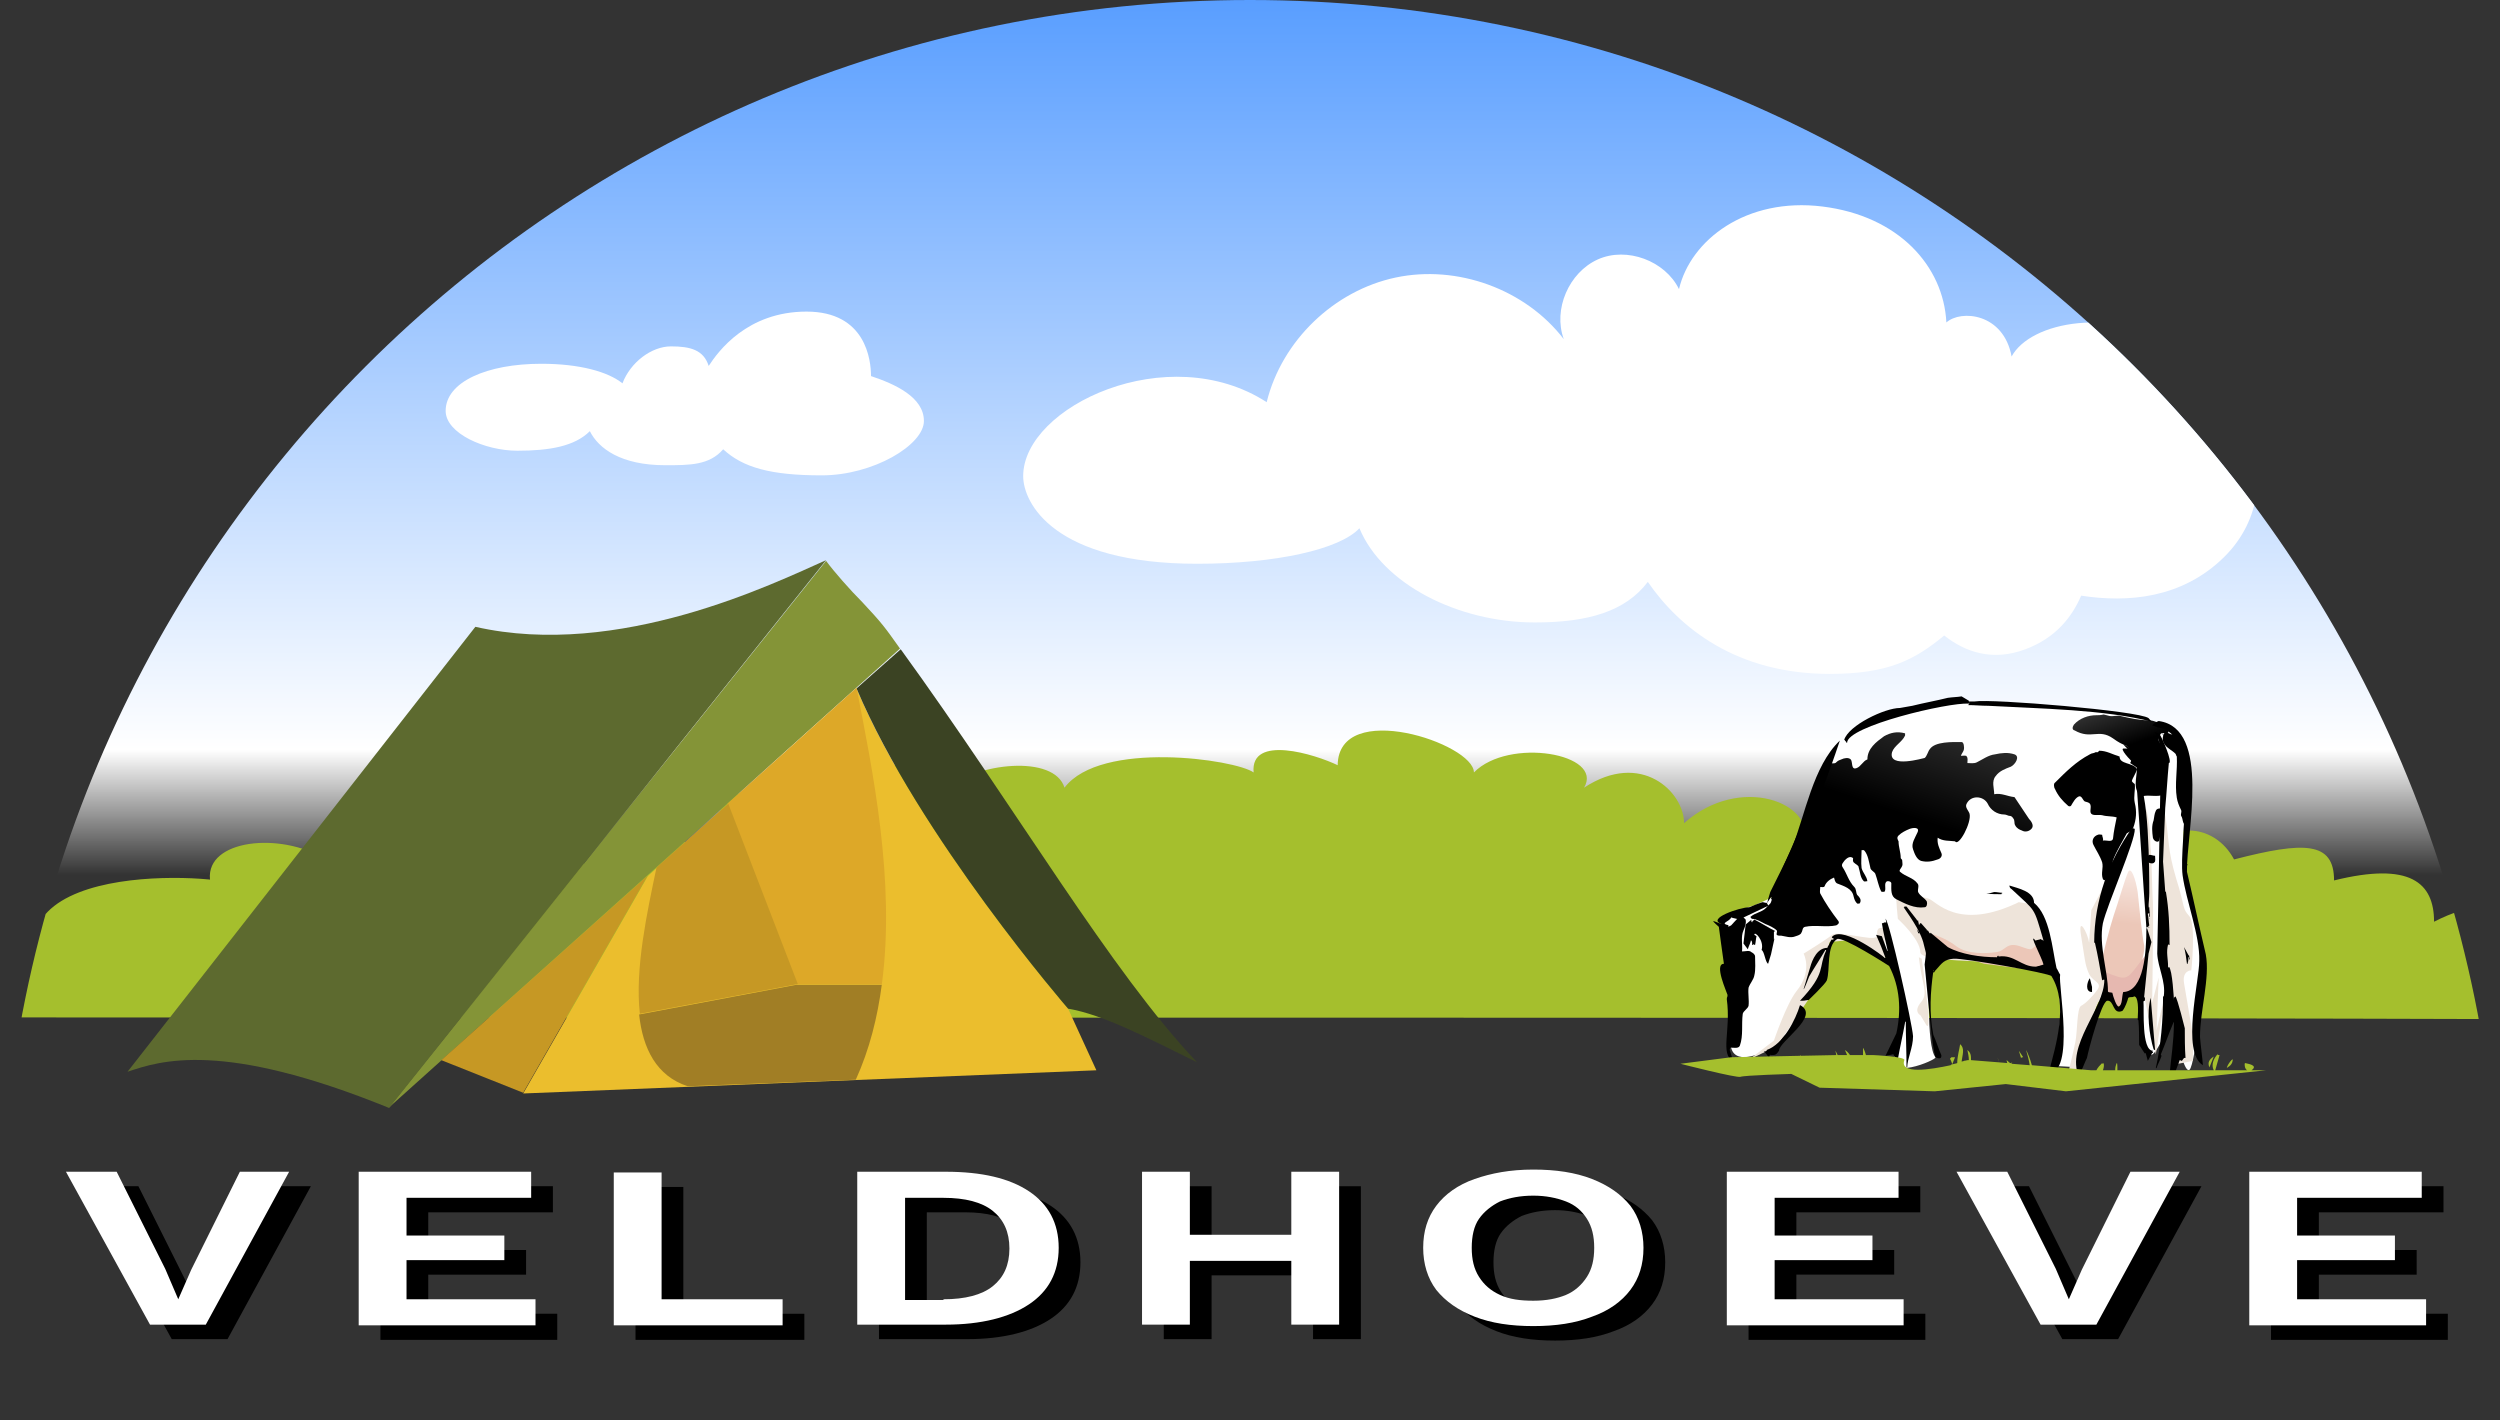 <svg xmlns="http://www.w3.org/2000/svg" xmlns:xlink="http://www.w3.org/1999/xlink" id="Laag_1" x="0px" y="0px" viewBox="0 0 345 196" style="enable-background:new 0 0 345 196;" xml:space="preserve"><rect x="0" y="0" width="345" height="196" fill="#333333" stroke="none"/><style type="text/css">	.st0{fill:url(#SVGID_1_);}	.st1{fill:#FFFFFF;}	.st2{clip-path:url(#SVGID_00000114779313263384423270000003279441844084081045_);fill:#A5BF2D;}	.st3{clip-path:url(#SVGID_00000114779313263384423270000003279441844084081045_);}	.st4{fill:#EBBE2D;}	.st5{fill:#849437;}	.st6{fill:#5D6A2F;}	.st7{fill:#C69824;}	.st8{fill:#3B4323;}	.st9{fill:#A17E25;}	.st10{fill:#DDA828;}	.st11{fill:#EEE4DA;}	.st12{fill:#ECC7B8;}	.st13{fill:url(#SVGID_00000044142418570083675870000016867793394025429676_);}	.st14{fill:#E6B8B0;}	.st15{fill:url(#SVGID_00000087384898801657710530000004868337461096782746_);}	.st16{fill:url(#SVGID_00000127763062561965786870000005340357087891016866_);}	.st17{fill:#A5BF2D;}</style><linearGradient id="SVGID_1_" gradientUnits="userSpaceOnUse" x1="172.519" y1="172.519" x2="172.519" y2="0">	<stop offset="0.3" style="stop-color:#FFFFFF;stop-opacity:0"></stop>	<stop offset="0.4" style="stop-color:#FFFFFF"></stop>	<stop offset="1" style="stop-color:#599EFF"></stop></linearGradient><path class="st0" d="M0,172.5C0,77.2,77.2,0,172.5,0S345,77.2,345,172.5H0z"></path><g>	<path d="M42.9,163.7l-11.5,21.1h-7.7l-11.6-21.1h7l6.7,13.4l1.8,4.2l1.8-4.1l6.7-13.5H42.9z"></path>	<path d="M52.5,184.8v-21.1h23.8v3.6H59.1v5.2h13.5v3.4H59.1v5.4h17.8v3.6H52.5z"></path>	<path d="M94.3,181.3H111v3.6H87.7v-21.1h6.6V181.3z"></path>	<path d="M133.5,163.7c5,0,8.8,0.9,11.5,2.7c2.7,1.8,4.1,4.4,4.1,7.8c0,3.4-1.4,6-4.1,7.8c-2.7,1.8-6.6,2.8-11.5,2.8h-12.2v-21.1  H133.5z M133.2,181.3c3,0,5.3-0.6,6.8-1.8c1.5-1.2,2.3-2.9,2.3-5.2c0-2.3-0.8-4-2.3-5.2c-1.5-1.2-3.8-1.8-6.8-1.8h-5.3v14.1H133.2z  "></path>	<path d="M167.2,163.7v21.1h-6.6v-21.1H167.2z M184.7,172.4v3.6h-20.7v-3.6H184.7z M187.8,163.7v21.1h-6.6v-21.1H187.8z"></path>	<path d="M214.6,163.4c3.1,0,5.8,0.4,8.1,1.3c2.3,0.9,4,2.1,5.3,3.7c1.2,1.6,1.8,3.6,1.8,5.8c0,2.3-0.6,4.2-1.8,5.8  c-1.2,1.6-3,2.9-5.3,3.7c-2.3,0.9-5,1.3-8.1,1.3s-5.8-0.4-8.1-1.3c-2.3-0.9-4-2.1-5.3-3.7c-1.2-1.6-1.8-3.6-1.8-5.8  c0-2.3,0.6-4.2,1.8-5.8s3-2.9,5.3-3.7S211.4,163.4,214.6,163.4z M214.6,167c-1.8,0-3.3,0.3-4.6,0.8c-1.2,0.6-2.2,1.4-2.9,2.4  s-1,2.4-1,4c0,1.6,0.3,2.9,1,4s1.6,1.9,2.9,2.5s2.8,0.8,4.6,0.8c1.8,0,3.3-0.3,4.5-0.8s2.2-1.4,2.9-2.5c0.7-1.1,1-2.4,1-4  c0-1.6-0.3-2.9-1-4c-0.7-1.1-1.6-1.9-2.9-2.4C217.8,167.3,216.3,167,214.6,167z"></path>	<path d="M241.3,184.8v-21.1H265v3.6h-17.1v5.2h13.5v3.4h-13.5v5.4h17.8v3.6H241.3z"></path>	<path d="M303.8,163.7l-11.5,21.1h-7.7L273,163.7h7l6.7,13.4l1.8,4.2l1.8-4.1l6.7-13.5H303.8z"></path>	<path d="M313.4,184.8v-21.1h23.8v3.6H320v5.2h13.5v3.4H320v5.4h17.8v3.6H313.4z"></path></g><g>	<path class="st1" d="M39.9,161.7l-11.5,21.1h-7.7L9.1,161.7h7l6.7,13.4l1.8,4.2l1.8-4.1l6.7-13.5H39.9z"></path>	<path class="st1" d="M49.5,182.8v-21.1h23.8v3.6H56.1v5.2h13.5v3.4H56.1v5.4h17.8v3.6H49.5z"></path>	<path class="st1" d="M91.3,179.3H108v3.6H84.7v-21.1h6.6V179.3z"></path>	<path class="st1" d="M130.5,161.7c5,0,8.8,0.9,11.5,2.7c2.7,1.8,4.1,4.4,4.1,7.8c0,3.4-1.4,6-4.1,7.8c-2.7,1.8-6.6,2.8-11.5,2.8  h-12.2v-21.1H130.5z M130.2,179.3c3,0,5.3-0.6,6.8-1.8c1.5-1.2,2.3-2.9,2.3-5.2c0-2.3-0.8-4-2.3-5.2c-1.5-1.2-3.8-1.8-6.8-1.8h-5.3  v14.1H130.2z"></path>	<path class="st1" d="M164.2,161.7v21.1h-6.6v-21.1H164.2z M181.7,170.4v3.6h-20.7v-3.6H181.7z M184.8,161.7v21.1h-6.6v-21.1H184.8z  "></path>	<path class="st1" d="M211.6,161.4c3.1,0,5.8,0.4,8.1,1.3c2.3,0.9,4,2.1,5.3,3.7c1.2,1.6,1.8,3.6,1.8,5.8c0,2.3-0.6,4.2-1.8,5.8  c-1.2,1.6-3,2.9-5.3,3.7c-2.3,0.9-5,1.3-8.1,1.3s-5.8-0.4-8.1-1.3c-2.3-0.9-4-2.1-5.3-3.7c-1.2-1.6-1.8-3.6-1.8-5.8  c0-2.3,0.6-4.2,1.8-5.8s3-2.9,5.3-3.7S208.4,161.4,211.6,161.4z M211.6,165c-1.8,0-3.3,0.3-4.6,0.8c-1.2,0.6-2.2,1.4-2.9,2.4  s-1,2.4-1,4c0,1.6,0.3,2.9,1,4s1.6,1.9,2.9,2.5s2.8,0.8,4.6,0.8c1.8,0,3.3-0.3,4.5-0.8s2.2-1.4,2.9-2.5c0.7-1.1,1-2.4,1-4  c0-1.6-0.3-2.9-1-4c-0.7-1.1-1.6-1.9-2.9-2.4C214.8,165.3,213.3,165,211.6,165z"></path>	<path class="st1" d="M238.3,182.8v-21.1H262v3.6h-17.1v5.2h13.5v3.4h-13.5v5.4h17.8v3.6H238.3z"></path>	<path class="st1" d="M300.8,161.7l-11.5,21.1h-7.7L270,161.7h7l6.7,13.4l1.8,4.2l1.8-4.1l6.7-13.5H300.8z"></path>	<path class="st1" d="M310.4,182.8v-21.1h23.8v3.6H317v5.2h13.5v3.4H317v5.4h17.8v3.6H310.4z"></path></g><g id="landschap_00000114039752372463458120000010163043006464748460_">	<defs>		<path id="SVGID_00000094584403469141464130000016634546456585978536_" d="M0,172.5C0,77.2,77.2,0,172.5,0S345,77.2,345,172.5H0z"></path>	</defs>	<clipPath id="SVGID_00000080902402354551798280000003273231657020926596_">		<use xlink:href="#SVGID_00000094584403469141464130000016634546456585978536_" style="overflow:visible;"></use>	</clipPath>			<path id="shrubbery_00000148660428970466946820000003435820498449728910_" style="clip-path:url(#SVGID_00000080902402354551798280000003273231657020926596_);fill:#A5BF2D;" d="  M368.1,140.7c-0.7-2.7,1.7-7.5-9.7-4.9c0-5.6-2.4-5.4-12.3-4.7c0.5-1.8,0.1-9.2-10.2-3.9c0-5.4-3.3-8.3-13.8-5.7  c0-5.4-4.1-5.4-13.8-2.9c-2.7-5.1-9.5-5.7-12.8,0.5c-1.8-6.1-19.6-3.4-11.3,2.7c-6.7-2.1-12.8-2.3-12.8,3.7  c-1.5-2.5-1.7-4.3-10-3.2c5.2-5-4.5-11.6-12.3-5.6c1.6-6.1-9.1-9.9-16.7-3.1c0-4.3-5.9-10.1-13.8-4.9c2.8-4.7-10.4-7-15.2-2.1  c0-4-18.7-10.2-18.8-1c-3.1-1.5-12.1-4.3-11.6,1c-2.5-1.8-21.1-4.5-26.1,2.1c-1.4-4.6-12.1-3.5-16.7,0.3c-1.5-5.2-19.7-4.6-15.6,1  c-8.6-4.1-20.5,0.4-13,6.6c-4.8,0-20.3-2.6-20.3,4.5c0-3.6-8.9-9.8-15.9-3.5c-2-7.8-20.8-9-21.7,0.3c-6.7-3.2-16.4-1.5-14.5,4.5  c13.4,0-23.3-5.8-24.6,7.6c-15.9-0.5-17.2,9.2-6.5,10.4C128.7,140.5,252.6,140.3,368.1,140.7z"></path>			<g id="wolken_00000155854529473479507490000007169602199234700469_" style="clip-path:url(#SVGID_00000080902402354551798280000003273231657020926596_);">		<path id="grote_wolk_00000093173880616173797840000007197394851025933747_" class="st1" d="M141.2,65.7c0,3.7,4.2,12.1,24,12.1   c10.9,0,19.7-2,22.4-4.9c3.2,7.7,13.6,13,24.2,13c7.3,0,12.5-1.5,15.6-5.6c4.4,6.4,12.3,12.7,25.1,12.7c8,0,11.7-1.9,15.8-5.3   c2.9,2.3,6.7,3.6,11.2,1.9c4.3-1.6,6.5-4.6,7.7-7.4c6.4,1,13.9,0.4,19.7-5.3c5.3-5.2,5.7-12.4,3.3-18.5c-1.7-4.3-4.8-8.1-8.5-10.3   c-10.2-6-21.5-3.7-24.1,1.1c-1.1-6-7-6.5-9-4.7c-0.4-7.8-6.6-14.7-17.1-16c-10.5-1.3-18.2,4.6-19.8,11.4   c-1.9-3.9-7.2-5.9-11.2-4.1c-4,1.8-6.2,6.9-4.7,11c-5.3-6.9-14.7-10.3-23.2-8.5c-8.5,1.8-15.7,8.7-17.8,17.2   C161.2,46.7,141.2,56.1,141.2,65.7z"></path>		<path id="kleine_wolk_00000058574857659687287580000003172709708595286405_" class="st1" d="M61.5,56.7c0-4,5.7-6.5,13.2-6.5   c5.3,0,9.2,1.1,11.2,2.7c1.1-2.9,4-5.1,6.7-5.1c2.7,0,4.5,0.5,5.2,2.7c1.3-2,5.3-7.5,13.5-7.5s8.9,6.7,8.9,8.9   c3.3,1.1,7.3,2.9,7.3,6.2c0,3.3-7,7.5-14.1,7.5c-7.1,0-10.9-1.1-13.6-3.6c-1.9,2.2-4.6,2.2-8,2.2c-6.1,0-9.2-2.3-10.4-4.7   c-2.1,2.1-5.6,2.7-10,2.7C66.9,62.2,61.5,59.8,61.5,56.7z"></path>	</g></g><g id="tent_00000162318667774529689130000003161203049685436808_">	<path class="st4" d="M118.2,95c8.6,20.4,29.2,44.2,29.2,44.2l3.9,8.5l-79.1,3.2l17.2-30L118.2,95z"></path>	<path class="st5" d="M124.2,89.5c-2.2-3.1-2.5-3.5-5.2-6.4c-1.7-1.7-3.9-4.2-5-5.7l-60.4,75.5L124.2,89.5z"></path>	<path class="st6" d="M114,77.3c-7.2,3.2-28.6,13.7-48.4,9.2l-48,61.4c4.5-1.5,13-4.4,36.1,5L114,77.3z"></path>	<polygon class="st7" points="72.2,150.8 60.9,146.3 89.4,120.8  "></polygon>	<path class="st8" d="M118.2,95c8.6,20.4,29.2,44.2,29.2,44.2c4.8,0.8,10.9,4,17.8,7.4c-11.9-12.5-24.8-34.8-40.9-57L118.2,95z"></path>	<path class="st9" d="M121.7,135.8c-0.6,4.6-1.7,9-3.6,13.2l-23.2,0.9c-4.3-1.4-6.2-5.2-6.7-9.9l21.7-4.1H121.7z"></path>	<path class="st10" d="M121.7,135.8H110l-9.6-24.9l17.8-16C120.4,106.2,123.6,121.6,121.7,135.8z"></path>	<path class="st7" d="M88.3,139.9c-0.7-6.2,1-14,2.3-20.2l9.9-8.8l9.6,24.9L88.3,139.9z"></path></g><g>	<path class="st1" d="M252.1,105.3c2.2-2.8,3.6-4.3,3.9-4.6c0.3-0.3,1.8-2.7,6.7-2.9c4.9-0.2,6.6-1.2,6.6-1.2l16.8,1l9.1,1.2  c0,0,7.8,4.2,6.5,11.8c-1.3,7.7,1.1,15.7,1.1,15.7l1.3,6.4c0,0-0.8,12.3-1.8,14.7c-0.6,1.4-1.8-2.8-1.9-6c-0.1-3-2.8,4.8-3.6,4.1  c-2-1.7-1.7-9.4-1.7-9.4l-2.6,2.6l-0.8-1.3l-2.3,0.9l-2.3,9l-3.5-0.2c0,0,2.3-12.4-1.4-13.4c-3.7-1-13.1-1.8-13.1-1.8l-2.9,1.7  c0,0-0.4,10.9,0.9,12.3c0.3,0.3-7.3,3.6-5.5-0.7c2.5-5.9-0.8-13-0.8-13l-6.4-3.2l-2.1,1l-0.4,4.9l-3.5,3.7l-0.8,3.2l-3.7,3.1  c0,0-4.3,2.4-5-0.3c-0.7-2.7,0.6-9.4,0.6-9.4l-1.8-8.3l0.8-0.8l3.7-1.2l2.2-1l5.4-10l2.3-9.2"></path>	<g>		<path class="st11" d="M278.8,124.4c-8.7,4.3-11.7-0.2-12.7-0.4c-0.9-0.3-4.4-0.8-4.4-0.5c-0.1,0.3,0.2,3.3,0.2,3.3   s3.1,2.8,3.1,4.6c0,1.8,15.7,0.8,18,2.5c2.2,1.7-0.8-4-0.8-4l-1.7-5.1l-1.9-0.3"></path>		<path class="st12" d="M281.8,129.8c-1.8,1.3-1,1.5-3,0.8c-2-0.7-2,0.7-3.4,0.8c-1.3,0.2-3.9,0.3-5.4-0.8c-1.5-1.2-3.4-1.7-3.4-1.7   l1.5,2.3l5.7,1.8c0,0,6,0.8,6.7,0.8c0.7,0,2.7,0.3,2.7,0.3L281.8,129.8z"></path>		<g>							<linearGradient id="SVGID_00000098198031809783091170000017305891361822894981_" gradientUnits="userSpaceOnUse" x1="3922.783" y1="3836.172" x2="3925.397" y2="3811.501" gradientTransform="matrix(0.513 0 0 0.513 -1721.117 -1840.702)">				<stop offset="0" style="stop-color:#ECC7B8"></stop>				<stop offset="1" style="stop-color:#FFFFFF"></stop>			</linearGradient>			<path style="fill:url(#SVGID_00000098198031809783091170000017305891361822894981_);" d="M293.7,120.3c-0.4,0.8-1.4,4.3-2,6    c-0.5,1.5-1.8,6.4-1.8,7.3c0,0.9,1.9,5.2,1.9,5.2l2.5-2.5c0,0,1.8-4.4,1.6-5.8c-0.3-1.4-0.7-5.4-0.9-7.4    C294.7,121.2,294.1,119.6,293.7,120.3z"></path>			<path class="st14" d="M296.2,131.7c-2.1,2.5-2.3,3.6-3.9,3.1c-1.6-0.5-2-0.8-2-0.8l0.9,3.6c0,0,0.7,1.4,1,1.4    c0.3,0,1.3-1.5,1.3-1.5l2.1-2.3l0.7-3.4"></path>			<path class="st11" d="M259.3,128.1c-0.8,0.7,0.8,1.7-2.3,1.2c-3-0.5-3.9-0.6-4.3-0.2c-0.4,0.4-3.8,2.5-3.8,2.5s1.3,2.4-1,5.2    c-1.4,1.8-3.1,6.8-3.1,6.8l-3.4,2.6l3.8-1.8l5.8-8.6l1.5-5.8l3-0.3l4.7,2.6L260,128L259.3,128.1z"></path>			<path class="st11" d="M296.2,111.7c0.7,2.9,0.5,5,0.6,5.4c0.1,0.4,0.2,6,0.3,7.5c0.1,1.5-0.1,13.8-0.1,13.8l0.9-3.5l-0.3,7.3    l1.3-5.5l-1.4,8.8l-1.7-8.6l0.7-11.2l-1-13.9L296.2,111.7z"></path>			<path class="st11" d="M298.8,112.5c0.6,3.8,0.3,4.6,1.5,8.7c1.3,4.1,0.8,4.1,1.8,5.2c1,1.1,0.3,7.5,0.3,7.5s-1.3,0-1,1.8    c0.3,1.8,1.3,7.6,1.3,7.6l-0.1,3.1l-2,0.4l-0.8-9.4l-1.1-8.1l-0.6-15.7L298.8,112.5z"></path>			<path class="st11" d="M264.8,132.1c0.4,3.8,1.4,4.9,0.3,6.2c-1.1,1.3-0.1,1.8-0.1,1.8s-0.2-0.4,0.8,1.3c1,1.8-0.6-9.1-0.6-9.1    L264.8,132.1z"></path>			<path class="st11" d="M288.3,130.1c-0.2-1.4-1.6-3.9-1.1-0.9c0.5,3,0.5,3.8,1,5c0.5,1.3,1.9,1.3,1.3,2.3c-0.7,1-1.7,2-2.3,2.3    c-0.6,0.3-0.5,3.5-0.8,5c-0.3,1.5-0.9,3.9-0.9,3.9l1.6-0.1c0,0,1.4-7.2,2.1-8.5c0.7-1.3,1.4-3.9,1.4-3.9s-2.2-8.6,0.1-13.3    c2.3-4.7-2.1,3.7-2.1,3.7L288.3,130.1z"></path>							<linearGradient id="SVGID_00000152258005235282120860000005826316829526445477_" gradientUnits="userSpaceOnUse" x1="3889.155" y1="3734.025" x2="3864.974" y2="3806.568" gradientTransform="matrix(0.513 0 0 0.513 -1721.117 -1840.702)">				<stop offset="0.189" style="stop-color:#666666"></stop>				<stop offset="1" style="stop-color:#000000"></stop>			</linearGradient>			<path style="fill:url(#SVGID_00000152258005235282120860000005826316829526445477_);" d="M253.4,105.2c0.3-0.3,0.5-0.3,0.7-0.4    c0.4-0.2,1-0.3,1.3,0c0.3,0.3,0,1.5,0.8,1.2c0.6-0.2,0.9-1,1.5-1.2c0-1.5,1.2-2.4,2.3-3.2c0.9-0.5,1.8-0.7,2.9-0.4    c0,0,0,0.3,0,0.3c-0.4,0.9-1.5,1.4-1.8,2.3c-0.6,2.3,4.4,0.8,4.5,0.8c0.3-0.2,0.5-1,0.7-1.2c0.7-1.1,3.2-1,4.4-1    c0.3,0,0.4,0.7,0.3,1.1c-0.1,0.3-0.3,0.5-0.4,0.8c0.3,0,0.8-0.1,0.8,0.1c0.2,0.2,0.1,0.6,0.1,0.9c0.4,0,0.9,0.1,1.3-0.1    c0.8-0.4,1.6-1,2.5-1.1c0.9-0.2,1.8-0.3,2.7,0c0.8,0.3,0.1,1.4-0.5,1.7c-0.8,0.3-1.6,0.6-2.1,1.3c-0.6,0.7-0.2,1.7-0.2,2.5    c1-0.2,1.8,0.3,2.8,0.4c0.7,1,1.3,2,2,3c0.3,0.3,0.7,0.9,0.4,1.3c-0.3,0.4-0.9,0.6-1.4,0.3c-0.3-0.1-0.7-0.3-0.9-0.7    c-0.2-0.3,0-0.7-0.3-1c-0.1-0.2-0.3-0.3-0.4-0.3c-0.3,0-0.5-0.2-0.8-0.2c-1,0-1.9-0.6-2.3-1.5c-0.6-1.1-2.3-1.2-2.9,0    c-0.3,0.5,0.3,1,0.4,1.4c0.3,1.2-1.5,4.6-2,3.8c-0.8-0.1-1.7,0-2.4-0.5c-0.1,0.8,0.2,1.4,0.5,2.1c0.2,0.4-0.1,0.8-0.5,0.9    c-0.8,0.3-1.5,0.4-2.3,0.2c-0.6-0.2-0.9-1-1.1-1.6c-0.3-0.8,0.3-1.6,0.6-2.3c0.4-0.8-0.6-0.7-1.1-0.5c-0.5,0.2-1.1,0.5-1.5,0.9    c-0.3,0.3-0.1,0.6,0,0.8c0,0.8,0.3,1.5,0.3,2.3c0,0.1,0.2,0.2,0.2,0.3c0,0.3,0.1,0.6,0,0.8c-0.1,0.3-0.5,0.6-0.3,0.8    c0.8,0.7,1.8,0.8,2.4,1.6c0.3,0.3,0,0.8,0.1,1.2c0.3,0.6,0.9,0.8,1.2,1.3c0.1,0.3,0,0.8-0.3,0.8c-1.4,0.2-2.7-0.5-3.9-1.1    c-0.8-0.4-0.7-1.3-0.7-2.1c0.1-0.4-0.6-0.5-0.7-0.3c-0.3,0.3,0,0.9-0.2,1.3c0,0.1-0.5,0.1-0.5,0c-0.4-0.8-0.5-1.6-0.8-2.4    c-0.1-0.3-0.7-0.5-0.7-0.9c-0.2-0.8-0.3-1.7-0.8-2.3c-0.2-0.2-0.3,0-0.4-0.1c0,0.8-0.1,1.7,0,2.5c0.2,0.7,0.7,1.1,0.8,1.8    c-0.2,0-0.4,0.1-0.5,0c-0.5-0.5-0.5-1.3-0.7-1.9c0-0.3-0.4-0.4-0.7-0.7c-0.2-0.3,0-0.5-0.1-0.6c-0.4-0.3-0.8,0-1.1,0.3    c-0.2,0.3-0.6,0.6-0.3,1c0.6,0.9,0.8,1.9,1.6,2.7c0.3,0.3,0.2,0.8,0.4,1.1c0.2,0.2,0.3,0.3,0.4,0.5c0.1,0.2,0.1,0.5-0.1,0.7    c-0.1,0-0.2,0-0.3,0c-0.3-0.3-0.4-0.6-0.5-1c-0.2-1.1-1.3-1.4-2.3-1.8c-0.3-0.2-0.3-0.5-0.4-0.8c-0.5,0.2-1.1,0.6-1.3,1.2    c-0.1,0.2-0.4,0.1-0.6,0.1c0,0.3-0.1,0.7,0,0.9c0.7,1.3,1.5,2.5,2.5,3.8c0.2,0.3-0.1,0.5-0.3,0.6c-1.4,0.3-2.9-0.1-4.3,0.2    c-0.4,0.1-0.3,0.5-0.5,0.8c-0.1,0.3-0.5,0.4-0.8,0.5c-0.7,0.3-1.4,0-2.1-0.1c0.2,0,0.3,0,0.4,0c-0.3,0-0.7,0.1-0.9-0.1    c-0.1-0.1,0.1-0.4,0-0.6c-0.4-0.4-1.1-0.7-1.6-0.9c-0.6-0.3-1.2-0.7-1.8-0.7c-0.1,0-0.3-0.3-0.2-0.3c0.7-0.6,1.6-0.6,2.2-1.3    c0.2-0.3,0.5-0.4,0.6-0.7c0.3-0.7,0-1.4,0.4-2c0.3-0.5,6-13.7,6.2-14.3c0.3-0.9,0.1-2,0.8-2.8    C252.5,105.2,253.2,105.5,253.4,105.2z"></path>							<linearGradient id="SVGID_00000181049510687682937510000008907053133465798281_" gradientUnits="userSpaceOnUse" x1="3915.064" y1="3761.502" x2="3924.868" y2="3789.604" gradientTransform="matrix(0.513 0 0 0.513 -1721.117 -1840.702)">				<stop offset="0.189" style="stop-color:#666666"></stop>				<stop offset="1" style="stop-color:#000000"></stop>			</linearGradient>			<path style="fill:url(#SVGID_00000181049510687682937510000008907053133465798281_);" d="M289.3,98.7c-1.1,0-2.3,0.4-3.1,1.3    c-0.2,0.3-0.3,0.7,0.1,0.8c2.3,1.3,3.3-0.3,5.3,1.1c1.5,1.1,1.8,0.8,2,1.2c0.3,0.2,0,0.3,0.2,0.7c0.1,0.1,0.3,0.9,0.3,1    c0,0.8-0.5,0.2,0.3,0.8c0.3,0.2,0.5,0.3,0.5,0.4c0,1.3-0.7,3.1,0.7,3.9c1-0.3,2.1,0.2,3.1-0.3c-0.1-1.9,0.3-3.9-0.2-5.9    c0-0.4-0.2-0.7-0.4-1.1c-0.3-0.3-0.2-0.8,0-1.2c0.2-0.5,0.8,0,1.1-0.3c0.3-0.5-0.1-1.1-0.6-1.1c-0.8-0.2-1.3-0.6-2.1-0.6    c-1.3,0-2.6-0.3-3.9-0.6c-0.5-0.1-1,0.1-1.5,0c-0.3-0.1-0.5-0.1-0.8-0.2C289.9,98.7,289.6,98.7,289.3,98.7z"></path>			<path d="M298.3,111.6c-0.3-0.1-0.7,0-0.8,0.3c-0.2,0.4-0.2,0.8-0.3,1.3c-0.3,0.8-0.2,1.6-0.1,2.4c0.1,0.5,0.8,0.8,0.9,0.3    c0.3-1.3,0.2-2.7,0.3-4"></path>			<path d="M296.5,118c0.3-0.1,0.6,0.1,0.9,0.1c0,0.3,0.1,0.8-0.1,0.9c-0.1,0.2-0.6,0.2-0.8,0c-0.2-0.1-0.1-0.5-0.1-0.8"></path>			<path d="M300.1,101.3c-0.2,0-0.4,0.1-0.6,0c-0.3-0.2-0.8-0.3-0.9,0c-0.2,0.5-0.2,1,0.1,1.4c0.4,0.6,1,0.8,1.5,1.3    c0.1,0.1,0.1,0.3,0.2,0.4c0.1,1.9-0.3,3.8,0,5.7c0.1,0.6,0.3,1.1,0.6,1.7c0.1,0.3-0.1,0.5,0,0.8c0.3,0.4,0.1,1.1,0.7,1.3    c0.7-2.9,0.3-5.9,0.3-8.8c-0.1-1.5-0.4-3.3-1.8-4.2C300,101,299.9,101.2,300.1,101.3z"></path>			<path d="M289.7,103.6c1,0,1.8,0.5,2.8,0.8c0,1.1,1.8,0.8,2.4,1.7c0.1,0.2-0.7,1.4-0.7,1.7c0.1,0.2,0.3,0.3,0.4,0.4    c0.1,0.8-0.2,1.7,0,2.6c0.3,1.2,0.2,2.3-0.2,3.4c0,0.1-0.3,0.3-0.3,0.5c-0.3,0.1-0.4,0.2-0.6,0.3c-0.7,1.3-1.4,2.4-1.9,3.7    c-0.1,0.3,0.1,0.6-0.1,0.8c-0.5,0.6-0.3,1.4-0.9,1.9c-0.1,0.1-0.3,0.1-0.4-0.1c-0.3-0.8,0.1-1.5-0.1-2.3    c-0.3-0.9-0.8-1.6-1.2-2.4c-0.3-0.6,0-1.2,0.6-1.4c0.2-0.1,0.4,0,0.6,0c0,0.3,0.2,0.5,0.1,0.8c0.5-0.1,1.3,0.3,1.4-0.3    c0.1-1,0.3-1.9,0.5-2.9c-0.7-0.2-1.3-0.1-2-0.3c-0.5-0.1-1.2,0.1-1.5-0.2c-0.3-0.3,0.1-1-0.2-1.4c-0.2-0.2-0.4-0.2-0.7-0.3    c-0.3-0.2-0.4-0.8-0.8-0.7c-0.5,0.2-0.8,0.8-1.1,1.3c-0.1,0.1-0.3,0.1-0.4,0c-0.8-0.7-1.4-1.4-1.8-2.3c-0.2-0.3-0.2-0.8,0-0.9    c1.5-1.5,2.9-2.9,4.8-3.9c0.3-0.2,0.5-0.1,0.8-0.3c0.1,0,0.3,0,0.3,0"></path>			<path d="M240.9,126.9c0.1,0.6-0.1,1-0.3,1.5c-0.4,0.9-0.1,1.9-0.2,2.9c0.5,0,1-0.2,1.3,0.1c0.2,0.1,0.5,0.3,0.5,0.6    c0,0.8,0.1,1.8-0.1,2.6c-0.1,0.6-0.6,1.1-0.8,1.7c-0.1,0.8,0.1,1.7,0,2.5c-0.1,0.4-0.7,0.7-0.8,1.1c-0.2,1.5,0.1,3-0.4,4.4    c-0.2,0.5-1,0.2-1.5,0.3c0-2.7,0-5.5,0-8.1c-0.8-1.3-0.8-2.9-0.6-4.4c0.2-1.3,0.1-2.5-0.1-3.9c0-0.1,0.2-0.1,0.2-0.3    c0.3,0.1,0.6-0.1,0.8-0.2c0.5-0.5,0.9-1.2,1.7-1.3c0,0.1,0,0.1,0,0.2"></path>			<g>				<path d="M270.7,96.1c0.3,0.2,0.7,0.4,1,0.6c0,0,0,0,0,0.1c0.3,0,0.5,0,0.8,0c2.3-0.4,22.7,1.3,24,2.3c0.2,0.2,0.3,0.4,0.5,0.5     c-6.6-1.7-15.5-1.8-22.6-2.2c-1,0-1.9-0.1-2.9-0.1c0.1,0,0.1,0,0.2-0.1c0-0.1,0-0.1,0.1-0.2c0,0,0,0-0.1,0c0,0,0,0,0,0.1     c-2.8-0.2-16.8,3.1-16.8,5.4c0,0-0.1,0-0.1,0c0-0.1,0-0.1-0.1-0.2c0,0,0,0-0.1-0.1c0,0,0-0.1-0.1-0.1c0.6-2,5.6-4.4,7.7-4.4     c0.6-0.1,1.1-0.2,1.7-0.3c1.6-0.4,3.3-0.7,4.9-1.1C269.5,96.2,270.1,96.2,270.7,96.1z"></path>				<path d="M271.8,97.1C271.8,97.2,271.8,97.2,271.8,97.1C271.8,97.2,271.8,97.2,271.8,97.1z"></path>				<path d="M272.2,97.1"></path>				<path d="M272.8,97.1C272.8,97.2,272.8,97.2,272.8,97.1C272.8,97.2,272.8,97.2,272.8,97.1z"></path>				<path d="M297.9,99.5c7.3,1,3.8,15.6,3.9,20.8c0.9,3.8,1.7,7.6,2.6,11.4c0.6,3.3-0.8,7.7-0.8,11.4c0.1,1.3,0.3,2.6,0.4,3.9     c-3-1.8-0.5-11.6-0.5-14.4c0.1-3.5-1.8-8.2-2.3-11.8c-0.6-4.6,2.7-19.7-3.4-20.4c-0.3-0.1-0.5-0.2-0.8-0.3     C297.3,99.8,297.6,99.6,297.9,99.5z"></path>				<path d="M297.3,101c0.2,0.1,0.5,0.2,0.7,0.3c0.3,0.3,1.9,4,1.3,4c-0.2,2.1-0.3,4.1-0.5,6.2c-0.1,2.5-0.2,4.9-0.3,7.4l0,0     c0.1,1.4,0.2,2.7,0.3,4.1c0,0,0.1,0.1,0.1,0.1c0.4,2.4,0.5,4.7,0.5,7.3c0,0,0,0-0.1,0c0,0-0.1-0.1-0.1-0.1c-0.3,1.2,0,1.9,0,3.2     c0,0,0,0,0.1,0c0,0,0,0,0-0.1c0.5,0.4,0.7,4.6,0.7,4.6c0-0.1,0-0.2,0-0.3c0.1-0.1,0.1-0.1,0.2-0.2c0.3,0.3,1.3,4.4,1.3,4.4     c0,0,0,0,0-0.1c0,1.4,0,2.8,0.1,4.2c0,0,0,0-0.1,0c0,0-0.1,0-0.1,0c-0.1,0.1-0.2,0.3-0.3,0.4c-0.1,0-0.2-0.1-0.3-0.1     c-0.2,0.5-0.4,1.1-0.6,1.6c0,0,0,0,0.1,0.1c-0.1,0.2-0.3,0.5-0.4,0.7c-0.1,0-0.2,0-0.3,0c-0.1-0.1-0.1-0.3-0.2-0.4     c0.2-2.3,0.6-4.6,0.6-7.2c0,0,0,0-0.1,0c0,0,0,0.1,0,0.1c-0.6,1.4-1.1,2.9-1.7,4.3c0,0.1,0,0.1,0.1,0.2     c-0.2,0.6-0.5,1.1-0.7,1.7c0,0,0,0-0.1,0c0.7-3.1,1-6.6,1-9.9c0,0,0,0,0.1,0c0.3-2.1-0.8-3.9-0.9-5.9c0.2-8.7,0.3-17.4,0.5-26.1     c-0.1-1.3-0.2-2.5-0.3-3.8C297.7,101.6,297.5,101.3,297.3,101z"></path>				<path d="M298.3,101.1c0.2,0.2,0.4,0.5,0.6,0.7c0,0,0,0-0.1,0C298.6,101.6,298.4,101.3,298.3,101.1z"></path>				<path d="M253.9,102.2C253.9,102.2,253.9,102.2,253.9,102.2c-0.8,2.4-1.7,4.9-2.6,7.3c-1.1,2.3-4.4,11.9-5,11.9     c-0.1,0.3-0.2,0.5-0.3,0.8c-0.1,0.2-0.2,0.4-0.3,0.5c-0.1,0.1-0.1,0.2-0.2,0.3c0,0,0,0-0.1,0c0,0,0-0.1-0.1-0.1     c-0.2,0.4-0.4,0.8-0.6,1.2c0,0,0,0,0,0.1c0,0-0.1,0-0.1,0c0-0.1,0-0.2,0-0.3c0,0,0-0.1,0-0.1c0,0.1,0,0.1-0.1,0.2c0,0,0,0,0,0.1     c0,0-0.1,0-0.1,0c0,0,0,0,0-0.1c0-0.1,0-0.1,0.1-0.2c0,0,0,0-0.1,0c-0.2,0.3-0.4,0.6-0.6,0.9c0-0.1,0-0.1,0.1-0.2     c0.1-0.5,0.3-1,0.4-1.4c1-2,2-4,3-6.1C249.1,112.5,250.2,105.7,253.9,102.2z"></path>				<path d="M293,102.7c1.5,0.5,1.5,2.6,1.5,2.6c-0.5-0.3-2.1-2.1-1.4-2c0.1,0,0.2,0,0.4,0c0,0,0,0,0.1,0     C293.3,103.1,293.2,102.9,293,102.7z"></path>				<path d="M299.3,104.1C299.3,104.1,299.4,104.1,299.3,104.1C299.4,104.1,299.3,104.1,299.3,104.1z"></path>				<path d="M294.8,107.5c1.8,0.7,1.8,13,1.8,15.7c0,0.7-0.1,1.4-0.1,2c0,0,0,0,0.1,0c0,0.4,0.1,0.9,0.1,1.3c0,0,0,0-0.1,0     c0-0.2,0-0.3,0-0.5c0,0-0.1,0-0.1,0c0,0,0,0,0,0.1c0,0,0,0-0.1,0c0.1,0.5,0.1,1.1,0.2,1.6c-0.1,0.1-0.2,0.2-0.3,0.3     c0,0,0,0-0.1,0C295.7,121.2,295.3,114.3,294.8,107.5z"></path>				<path d="M294.2,114.3c0.1,0,0.3,0,0.4,0.1c0.1,1.6-3.8,10.4-4.4,13c-0.6,3.1,0.7,6.6,0.7,9.4c0.1,0.2,0.2,0.1,0.6,0.2     c0.1,0.5,0.6,2,0.9,1.9c0.5-0.2,0.4-1.4,0.6-2c2.9-0.1,3.2-5.6,3.2-8.8c0,0,0,0,0.1,0c0.2,0.6,0.4,1.3,0.6,1.9     c-0.1,0.5-0.3,1.1-0.4,1.6c-0.2,2-0.4,3.9-0.6,5.9c0,0.1,0,0.1,0.1,0.2c0,0.1,0,0.3,0,0.4c-0.1,0-0.1,0-0.2,0.1     c0.1,1-0.3,6.8,1.3,6.8c0,0,0,0.1-0.1,0.1c0,0,0,0,0-0.1c0,0,0,0,0,0.1c0,0,0.1,0.1,0.1,0.1c0,0.1,0,0.1,0.1,0.2     c0,0,0,0-0.1-0.1c0,0-0.1,0-0.1,0c-0.2,0.4-0.4,0.7-0.6,1.1c-0.1-0.4-0.2-0.7-0.3-1.1c0,0,0,0-0.1,0.1c-0.3-0.4-0.5-0.8-0.8-1.2     c0-1.1,0-2.3-0.1-3.4c0,0,0,0-0.1-0.1c0.1-1.5,0.1-3.2-0.5-3.2c-0.2,0.2-0.5,0-0.8,0.2c-0.1,0.4-0.4,1.3-0.8,1.8     c-1.4,0.6-1.1-1.5-2.1-1.4c-0.8,0.1-2.6,6.8-2.8,7.9c-0.3,0.6-0.5,1.2-0.8,1.8c0.2,0.4,0.3,0.9,0.5,1.3     c-0.2-0.1-0.5-0.2-0.7-0.3c0,0,0,0-0.1,0c0,0,0,0,0,0.1c0,0.2,0,0.5-0.1,0.7c-0.1-0.3-0.3-0.6-0.4-0.9c0,0,0,0,0-0.1     c0.2,0,0.3,0.1,0.5,0.1c0,0,0,0,0-0.1c-1.9-4.3,3.5-9.4,3.5-13.4c0,0-0.1,0-0.1,0c-0.1,0-0.1,0-0.2,0.1c-0.3-1.7-0.6-3.5-1-5.2     c0,0,0,0-0.1,0C289,124.1,291.1,118.7,294.2,114.3z"></path>				<path d="M301.8,118.8"></path>				<path d="M302,119.1C302,119.1,302,119.1,302,119.1C302,119.1,302,119.1,302,119.1z"></path>				<path d="M301.8,119.2c0,0.1,0.1,0.1,0.1,0.2c0,0,0,0-0.1,0c0,0,0,0-0.1-0.1C301.8,119.3,301.8,119.2,301.8,119.2z"></path>				<path d="M277.3,122.2c1.2,0.4,3.4,0.8,3.4,2.4c2.2,1.8,2.5,6.3,3.1,9c0.2,0.3,0.3,0.6,0.5,0.9c-0.3,1.4,2.1,13.6-1.6,13.6     c1-3.8,2.8-9.5,0.4-13.4c-0.3-0.4-12.1-2.5-13.5-2.4c-1.3,0.1-1.6,0.6-2.4,1.5c-0.1,0.1-0.2,0.2-0.3,0.4c0,0,0,0-0.1,0     c0-0.1,0-0.1,0-0.2c0,0,0,0,0.1-0.1c0,0,0,0-0.1,0c0,0,0,0,0,0.1c-0.4,2.9-0.6,5.8,0,8.8c0.4,0.9,0.7,1.9,1.1,2.8     c0.1,0.8-0.8,0.3-0.8,0.3c-0.5-1.5-0.9-6.7-1.5-12.8c0.2-1.9,0.3-1.1-0.1-2.7c-0.4-2-2.5-4.7-2.8-5.2c0,0,0,0,0.1,0     c0,0,0,0,0-0.1c0.1,0,0.2,0,0.3,0c0.5,0.6,0.9,1.2,1.4,1.8c0,0.1,0.1,0.1,0.1,0.2c0,0,0-0.1,0.1-0.1c0,0.2,0.1,0.4,0.1,0.6     c0,0,0,0,0.1,0c0-0.1,0-0.1,0.1-0.2c0,0,0,0,0.1,0c0.3,0.3,0.5,0.6,0.8,0.9c0,0,0,0,0,0.1c0,0,0,0,0.1,0c0,0,0.1,0,0.1,0.1     c0.1,0.1,0.1,0.2,0.2,0.3c0,0,0,0,0.1,0c0,0,0,0,0-0.1c0.8,0.7,1.6,1.3,2.4,2c1.8,1,4.5,1.4,6.8,1.4c0,0,0,0,0-0.1     c0,0,0,0,0.1-0.1c0,0,0.1,0,0.1,0c0,0,0,0,0,0.1c2.2-0.3,3.1,1.4,5.1,1.4c0.2,0,0.3-0.1,0.5-0.1c0.2-0.1,0.4-0.1,0.6-0.2     c-0.2-0.9-2.2-4.6-1.1-3.3c0.2-0.1,0.5-0.1,0.7-0.2c0,0,0,0,0.1,0c0,0,0,0.1,0,0.1c0.1,0,0.1,0,0.2,0c0,0,0,0,0,0.1     c0,0,0,0,0.1,0c-1.4-4.8-1-3.9-4.4-7.1C277.4,122.6,277.3,122.4,277.3,122.2z"></path>				<path d="M298.4,122.6c0,0.3,0.1,0.5,0.1,0.8c0,0,0,0,0,0.1c0,0,0,0,0.1,0C298.6,123.1,298.5,122.8,298.4,122.6z"></path>				<path d="M244.7,123.1c0,0.1-0.1,0.3-0.1,0.4c0,0,0,0,0-0.1c0.1-0.1,0.2-0.2,0.3-0.3C244.8,123.2,244.8,123.2,244.7,123.1     C244.7,123.1,244.7,123.1,244.7,123.1z"></path>				<path d="M275.2,123.1c0.4,0,0.7,0.1,1.1,0.1c0,0,0,0.1,0,0.1c0,0,0,0-0.1,0c0,0,0,0,0,0.1c-0.7,0-1.4,0-2.1-0.1     C274.5,123.3,274.9,123.2,275.2,123.1z"></path>				<path d="M296.1,124.3"></path>				<path d="M243.2,124.5c0.2,0,0.4,0.1,0.6,0.1c0.1,0.1,0.1,0.2,0.2,0.3c0,0,0,0.1,0,0.1c-1.3,0.6-2.7,1.3-4,1.9     c-0.2-0.1-0.9-0.2-1.1-0.3c-0.2,0.6-1.7,0.8-0.3,1.1c0,0,0,0-0.1,0c0.3,2.4-0.1,4.7,0.3,7.2c0.6,1.1,0.7,1.6,1.3,2.8     c0,0,0.1,0.4,0,0.4c-0.1,0,0.1,0.3,0,0.2c0,0,0,0,0,0.1c0,0,0,0-0.1,0c-0.1,1.1-0.3,2.1-0.4,3.2c-0.1,0-0.1,0-0.2-0.1     c0,0,0,0,0,0.1c0,0,0.1,0,0.1,0.1c-0.1,0.6-0.2,1.3-0.3,1.9c0,0,0,0-0.1,0c0-0.1,0-0.1-0.1-0.2c-0.1,0.5-0.2,1-0.3,1.5     c0.2,0.5,0.3,1.1,0.5,1.6c-1.9-1.1-0.3-4.2-0.9-8.6c0,0,0,0-0.1,0c-0.1,0,0.2,0,0.1,0c0-0.4,0.1-0.2,0.1-0.6     c-0.1-0.4-1.9-4.3-0.5-4.3c-0.1-0.6-0.7-5.1-0.7-5.1c-0.1-0.1-0.7-0.6-0.8-0.8c0.2,0,1,0.4,1.2,0.4c-2.2-0.7,2.5-2.3,3.8-2.3     C242.1,124.9,242.6,124.7,243.2,124.5z"></path>				<path d="M298.3,124.6C298.3,124.6,298.3,124.6,298.3,124.6C298.3,124.6,298.3,124.6,298.3,124.6z"></path>				<path d="M298.3,124.8c0,1.6,0,3.3,0.1,4.9c0,0.2,0,0.3,0.1,0.5c0,0,0,0-0.1,0.1c0,0.4,0.1,0.7,0.1,1.1c0,0,0,0,0-0.1     C299.2,129.3,299.3,126.6,298.3,124.8z"></path>				<path d="M296.5,124.9c0,0.1,0,0.1-0.1,0.2c0,0,0,0,0.1,0c0,0,0,0,0-0.1C296.5,125,296.5,125,296.5,124.9z"></path>				<path d="M296.3,125.5C296.3,125.5,296.3,125.6,296.3,125.5C296.3,125.6,296.3,125.5,296.3,125.5z"></path>				<path d="M296.1,125.6C296.1,125.7,296.1,125.7,296.1,125.6C296.1,125.7,296.1,125.7,296.1,125.6z"></path>				<path d="M296.4,125.7C296.4,125.7,296.4,125.8,296.4,125.7C296.4,125.8,296.4,125.7,296.4,125.7z"></path>				<path d="M296.7,126.7c0,0,0,0.1-0.1,0.1C296.6,126.8,296.7,126.7,296.7,126.7z"></path>				<path d="M260.2,126.8c0.5,0.2,3.7,14.5,3.8,16.2c0,1.6-0.8,3.1-0.8,4.3c0,0,0,0-0.1,0c0-2.1-0.1-4.2-0.1-6.3c0,0,0,0-0.1,0     c0,0,0,0.1,0,0.1c-0.3,1.7-0.7,3.4-1,5.1c-0.1,0-0.2,0-0.3,0.1c-0.1-0.3-0.2-0.5-0.3-0.8c0,0,0,0-0.1,0c-0.3,0.1-0.7,0.1-1,0.2     c0.5-1,1-2.1,1.5-3.1c0.7-3.2,0.5-6.4-1-9.3c0,0-6.5-4.2-7.2-3.7c-1.5,1-0.9,4.2-1.4,5.7c-0.2,0.5-2.5,2.7-2.5,2.7     c-0.3,0-0.5,0.1-0.8,0.1c0,0-0.4,0-0.4,0c3.7-3.9,2.5-4.6,3.6-6.9c0,0,0-0.1,0-0.1c0,0-0.1,0-0.1,0c-0.7,1.2-1.5,2.4-2.2,3.6     c0-0.1-0.7,1.9-0.8,1.8c0.1-0.3,0.8-2.7,0.9-3c0.3-1.1,1-2.7,2.4-2.7c0,0,0,0,0-0.1c0.3-0.4,0.3-0.7,0.6-1.1c0,0,0,0,0,0.1     c0.1,0,0.2-0.1,0.3-0.1c0,0,0,0-0.1-0.1c-0.1,0-0.1-0.1-0.2-0.1c0-0.1,0-0.1,0.1-0.2c1.6-1.4,7.2,2.9,7.2,3c0,0,0,0,0.1,0     c-0.4-1.1-0.8-2.1-1.3-3.2c0.3,0.1,0.5,0.1,0.8,0.2c0.2,0.6,0.5,1.3,0.7,1.9c0,0,0,0,0,0.1c0,0,0,0,0.1,0     c-0.3-1.3-0.6-2.5-0.8-3.8c0,0,0,0,0.1,0c0.1,0,0.1,0,0.2-0.1c0.1,0,0.2,0,0.3,0c0-0.2-0.1-0.4-0.1-0.6     C260.2,126.9,260.2,126.8,260.2,126.8z"></path>				<path d="M296.7,127c0,0.1,0,0.1,0,0.2C296.7,127.1,296.7,127.1,296.7,127C296.7,127,296.7,127,296.7,127z"></path>				<path d="M296.3,127C296.3,127.1,296.3,127.1,296.3,127c-0.1,0.1-0.1,0.1-0.1,0.1C296.3,127.1,296.4,127.1,296.3,127     C296.4,127.1,296.4,127.1,296.3,127z"></path>				<path d="M244.4,131.7c0,0-0.4,1.3-0.4,1.3c-0.4-0.2-0.5-1.7-0.9-1.9c0.4-1.3-1-2.7-1-2.1c0.1,0.1,0.2,0.1,0.3,0.2     c-0.1,0.4-0.1,0.8-0.2,1.2c0,0,0,0-0.1,0c0,0,0-0.1-0.1-0.1c0,0-0.1,0.1-0.1,0.1c0,0,0,0-0.1,0c0,0,0-0.1,0-0.1     c0-0.2,0-0.3-0.1-0.5c0,0,0,0-0.1,0c0,0,0,0.1,0,0.1c-0.1,0.4-0.3,0.7-0.4,1.1c-0.2-0.3-0.4-0.5-0.6-0.8     c0.1-0.9,0.2-1.8,0.3-2.6c0,0,0,0,0.1-0.1c0.2-0.2,0.4-0.3,0.6-0.5c0,0,0.1,0,0.1,0c0,0,0,0.1,0,0.1c0,0,0,0,0,0.1     c0,0,0,0,0.1,0.1c0,0,0,0,0-0.1c0.1-0.1,0.2-0.2,0.3-0.3c1,0.5,1.9,1.1,2.9,1.6c-0.1,0-0.1,0-0.2,0.1c0,0.4,0,0.7,0,1.1     c0-0.1,0.1-0.2,0.1-0.3"></path>				<path d="M296.2,127.2c0,0.1,0,0.1,0.1,0.2C296.3,127.4,296.3,127.3,296.2,127.2c0.1,0.1,0.2,0.2,0.2,0.2     C296.3,127.4,296.3,127.3,296.2,127.2z"></path>				<path d="M296.7,127.2c0,0.1,0,0.2,0,0.3C296.7,127.4,296.7,127.3,296.7,127.2z"></path>				<path d="M265.2,127.7C265.2,127.7,265.3,127.7,265.2,127.7C265.3,127.7,265.2,127.7,265.2,127.7z"></path>				<path d="M296.5,127.8c0,0.1,0.1,0.1,0.1,0.2c0,0,0,0-0.1,0C296.5,127.9,296.5,127.9,296.5,127.8     C296.5,127.8,296.5,127.8,296.5,127.8z"></path>				<path d="M296.4,127.9C296.4,127.9,296.4,127.9,296.4,127.9C296.4,127.9,296.4,127.9,296.4,127.9z"></path>				<path d="M296.5,128C296.6,128,296.6,128,296.5,128C296.6,128,296.6,128,296.5,128z"></path>				<path d="M296.6,128.2c0,0.1,0,0.2,0,0.3C296.6,128.3,296.6,128.2,296.6,128.2z"></path>				<path d="M264.5,128.2c0.1,0.2,0.1,0.3,0.2,0.5c0,0,0,0.1,0.1,0.1c0,0,0.1,0,0.1,0c0,0,0-0.1,0-0.1     C264.7,128.5,264.6,128.4,264.5,128.2z"></path>				<path d="M237.5,128.3c0,0.1,0,0.3-0.1,0.4C237.5,128.6,237.5,128.5,237.5,128.3z"></path>				<path d="M243.9,128.5c0,0,0,0.1,0,0.1C243.9,128.6,243.9,128.5,243.9,128.5z"></path>				<path d="M265.4,128.9c0.1,0.1,0.1,0.2,0.2,0.3c0,0,0,0,0,0.1c0,0,0,0,0.1,0c0-0.1,0-0.1-0.1-0.2     C265.6,129,265.5,129,265.4,128.9z"></path>				<path d="M264.9,129C264.9,129,264.9,129,264.9,129C264.9,129,264.9,129,264.9,129z"></path>				<path d="M296.6,129.1"></path>				<path d="M264.9,129.3C264.9,129.4,264.9,129.4,264.9,129.3C264.9,129.4,264.9,129.4,264.9,129.3z"></path>				<path d="M266.9,130.2c0.1,0.1,0.1,0.2,0.2,0.3c0.1,0,0.1,0,0.2,0C267.2,130.4,267,130.3,266.9,130.2z"></path>				<path d="M301.4,130.7c0.2,0.4,0.4,0.7,0.6,1.1c0,0,0,0,0.1,0.1c0,0.2,0.1,0.3,0.1,0.5c0,0-0.1,0-0.1,0c0-0.1,0-0.2,0-0.3     c0,0,0,0-0.1,0c0,0.3,0,0.5-0.1,0.8c0,0,0,0.1,0,0.1c0,0,0,0-0.1,0C301.7,132.2,301.6,131.4,301.4,130.7z"></path>				<path d="M266.6,132c0,0.6,0,1.2,0.1,1.8C266.7,133.2,266.6,132.6,266.6,132z"></path>				<path d="M302.2,132.4C302.2,132.4,302.2,132.4,302.2,132.4C302.2,132.4,302.2,132.4,302.2,132.4z"></path>				<path d="M282.4,133c0,0.1,0,0.1,0.1,0.2c0,0,0,0,0.1,0C282.5,133.2,282.5,133.1,282.4,133z"></path>				<path d="M282.8,133.6c0,0.1,0,0.2,0.1,0.3c0,0,0,0,0.1,0C282.9,133.8,282.9,133.7,282.8,133.6z"></path>				<path d="M299.2,134c0,0,0,0.1,0,0.1C299.2,134.1,299.2,134.1,299.2,134z"></path>				<path d="M288.4,135c0.1,0.4,0.2,0.8,0.3,1.2c0,0.2,0,0.5,0,0.7C287.7,136.9,288,135.5,288.4,135z"></path>				<path d="M295.6,135c0,0.6-0.1,1.2-0.1,1.8C295.5,136.2,295.5,135.6,295.6,135z"></path>				<path d="M299.3,135.1C299.3,135.1,299.3,135.1,299.3,135.1c-0.1,0.1-0.1,0.1-0.1,0.1C299.3,135.2,299.3,135.2,299.3,135.1     C299.4,135.1,299.3,135.1,299.3,135.1z"></path>				<path d="M296.8,137.7c0.2,2.4,0.4,4.8,0.6,7.2c-0.1,0-0.1,0-0.2-0.1C296.6,142.9,296.2,139.7,296.8,137.7z"></path>				<path d="M299.2,138.2c-0.1,0.5-0.1,1-0.2,1.5c0,0.8,0.1,1.6,0.1,2.4C299.1,140.8,299.2,139.5,299.2,138.2z"></path>				<path d="M300,138.4c0,0.5,0,1,0.1,1.4c0.1,0,0.2,0,0.3,0.1C300.3,139.4,300.1,138.9,300,138.4z"></path>				<path d="M248.4,138.7c2.9,1.5-2.9,5-2.9,6.3c-0.4,0.6-0.5,0.6-1.2,0.6c0,0,0,0,0-0.1c-0.1,0.1-0.1,0.3-0.2,0.4     c-0.3-0.3-0.3-0.5-0.7-0.8c0,0,0.1,0,0.1,0c0.1,0,0.2,0,0.3-0.1c0,0,0,0,0-0.1C246.1,144.1,247.8,140.7,248.4,138.7z"></path>				<path d="M300.6,141c0,0.3,0.1,0.5,0.1,0.8C300.7,141.5,300.6,141.2,300.6,141z"></path>				<path d="M300.7,142.1c0,0.1,0,0.1,0,0.2C300.7,142.2,300.7,142.2,300.7,142.1z"></path>				<path d="M295.4,143.2c0.1,0.2,0.2,0.5,0.3,0.7c0,0,0,0,0.1,0c0,0,0,0,0-0.1C295.6,143.7,295.5,143.4,295.4,143.2z"></path>				<path d="M294.8,143.4"></path>				<path d="M297.4,147.6c0,0.1,0,0.1,0,0.2C297.4,147.7,297.4,147.7,297.4,147.6C297.4,147.6,297.4,147.6,297.4,147.6z"></path>			</g>		</g>	</g>	<g>		<path class="st17" d="M310.7,147.7c1-0.7-0.5-0.9-0.9-1c-0.1,0.3,0,0.8,0.3,1h-4.4c0.2-0.7,0.4-1.4,0.6-2.1c-0.1,0-0.2,0-0.3-0.1   c-0.5,0.6-0.9,1.4-0.5,2.2l-13.3,0c0-0.7,0-1.4-0.2-0.7c-0.1,0.3-0.1,0.5-0.1,0.7h-1.7c0.1-0.3,0.2-0.6,0.1-1c0,0,0,0-0.1,0.1   c0,0-0.1,0-0.1-0.1c-0.3,0.3-0.6,0.6-0.8,1h-0.7l-8.2-0.7c-0.2-0.8-0.7-2-0.8-2.1c0.2,0.7,0.4,1.4,0.5,2.1l-2.5-0.2   c0-0.1,0-0.1,0.1-0.2c-0.1,0-0.1,0.1-0.2,0.1c0,0,0,0,0,0l-0.1,0c-0.2-0.1-0.3-0.3-0.5-0.4c0,0.1,0.1,0.3,0.1,0.4l-1.2-0.1   c0-0.2-0.1-0.4-0.1-0.7c0,0.2,0.1,0.4,0.1,0.7l-3.8-0.3c0-0.6,0-1-0.5-1.4c0.1,0.5,0.2,0.9,0.2,1.4l-0.1,0c0,0-0.2,0-0.4,0.1   c0,0,0-0.1,0-0.1c0,0-0.1,0.1-0.1,0.1c-0.1,0-0.3,0.1-0.4,0.1c0.1-0.9,0.5-1.8-0.2-2.4c-0.1,0.7-0.4,1.7-0.4,2.6   c-0.2,0.1-0.5,0.1-0.7,0.2c0.1-0.3,0.3-0.7,0.4-1c-0.2,0-0.3,0-0.5,0c-0.1,0.1-0.1,0.1-0.2,0.2c0.1,0.2,0.2,0.4,0.3,0.7   c0,0,0,0.1-0.1,0.1c0,0,0,0-0.1,0.1c-2.8,0.6-7.1,1.3-6.4-0.7c0.2-0.5-4.3-0.7-4.3-0.7l-1,0c-0.1-0.4-0.3-0.9-0.4-1   c0,0.3,0,0.7,0,1l-1.8,0c-0.2-0.3-0.4-0.5-0.7-0.7c0.1,0.2,0.2,0.5,0.3,0.7l-1.3,0c-0.1-0.2-0.2-0.4-0.3-0.6   c0,0.2,0.1,0.4,0.1,0.6l-4.9,0.1c0,0,0-0.1,0-0.1c0,0-0.1,0.1-0.1,0.1l-9.5,0.2l-7,0.9c0,0,7.8,2,8.3,1.8c0.4-0.2,7-0.4,7-0.4   l3.9,1.9l15.9,0.5l9.8-1l8.3,1l27.6-2.9L310.7,147.7z"></path>		<path class="st17" d="M279.1,145.9c0,0,0.1,0,0.1,0c-0.2-0.3-0.4-0.6-0.6-0.9c0.1,0.3,0.2,0.7,0.3,1   C279,145.9,279.1,145.9,279.1,145.9z"></path>		<path class="st17" d="M304.9,147.3c0.2-0.5,0.4-1,0.6-1.5C304.9,146.2,304.6,146.6,304.9,147.3   C304.8,147.3,304.9,147.3,304.9,147.3z"></path>		<path class="st17" d="M308.1,146.4c0.2-0.7-0.8,0.6-0.8,1C307.3,147.3,308,147.1,308.1,146.4z"></path>		<path class="st17" d="M307.3,147.6c0,0,0-0.1,0-0.1C307.3,147.5,307.3,147.5,307.3,147.6z"></path>	</g></g></svg>